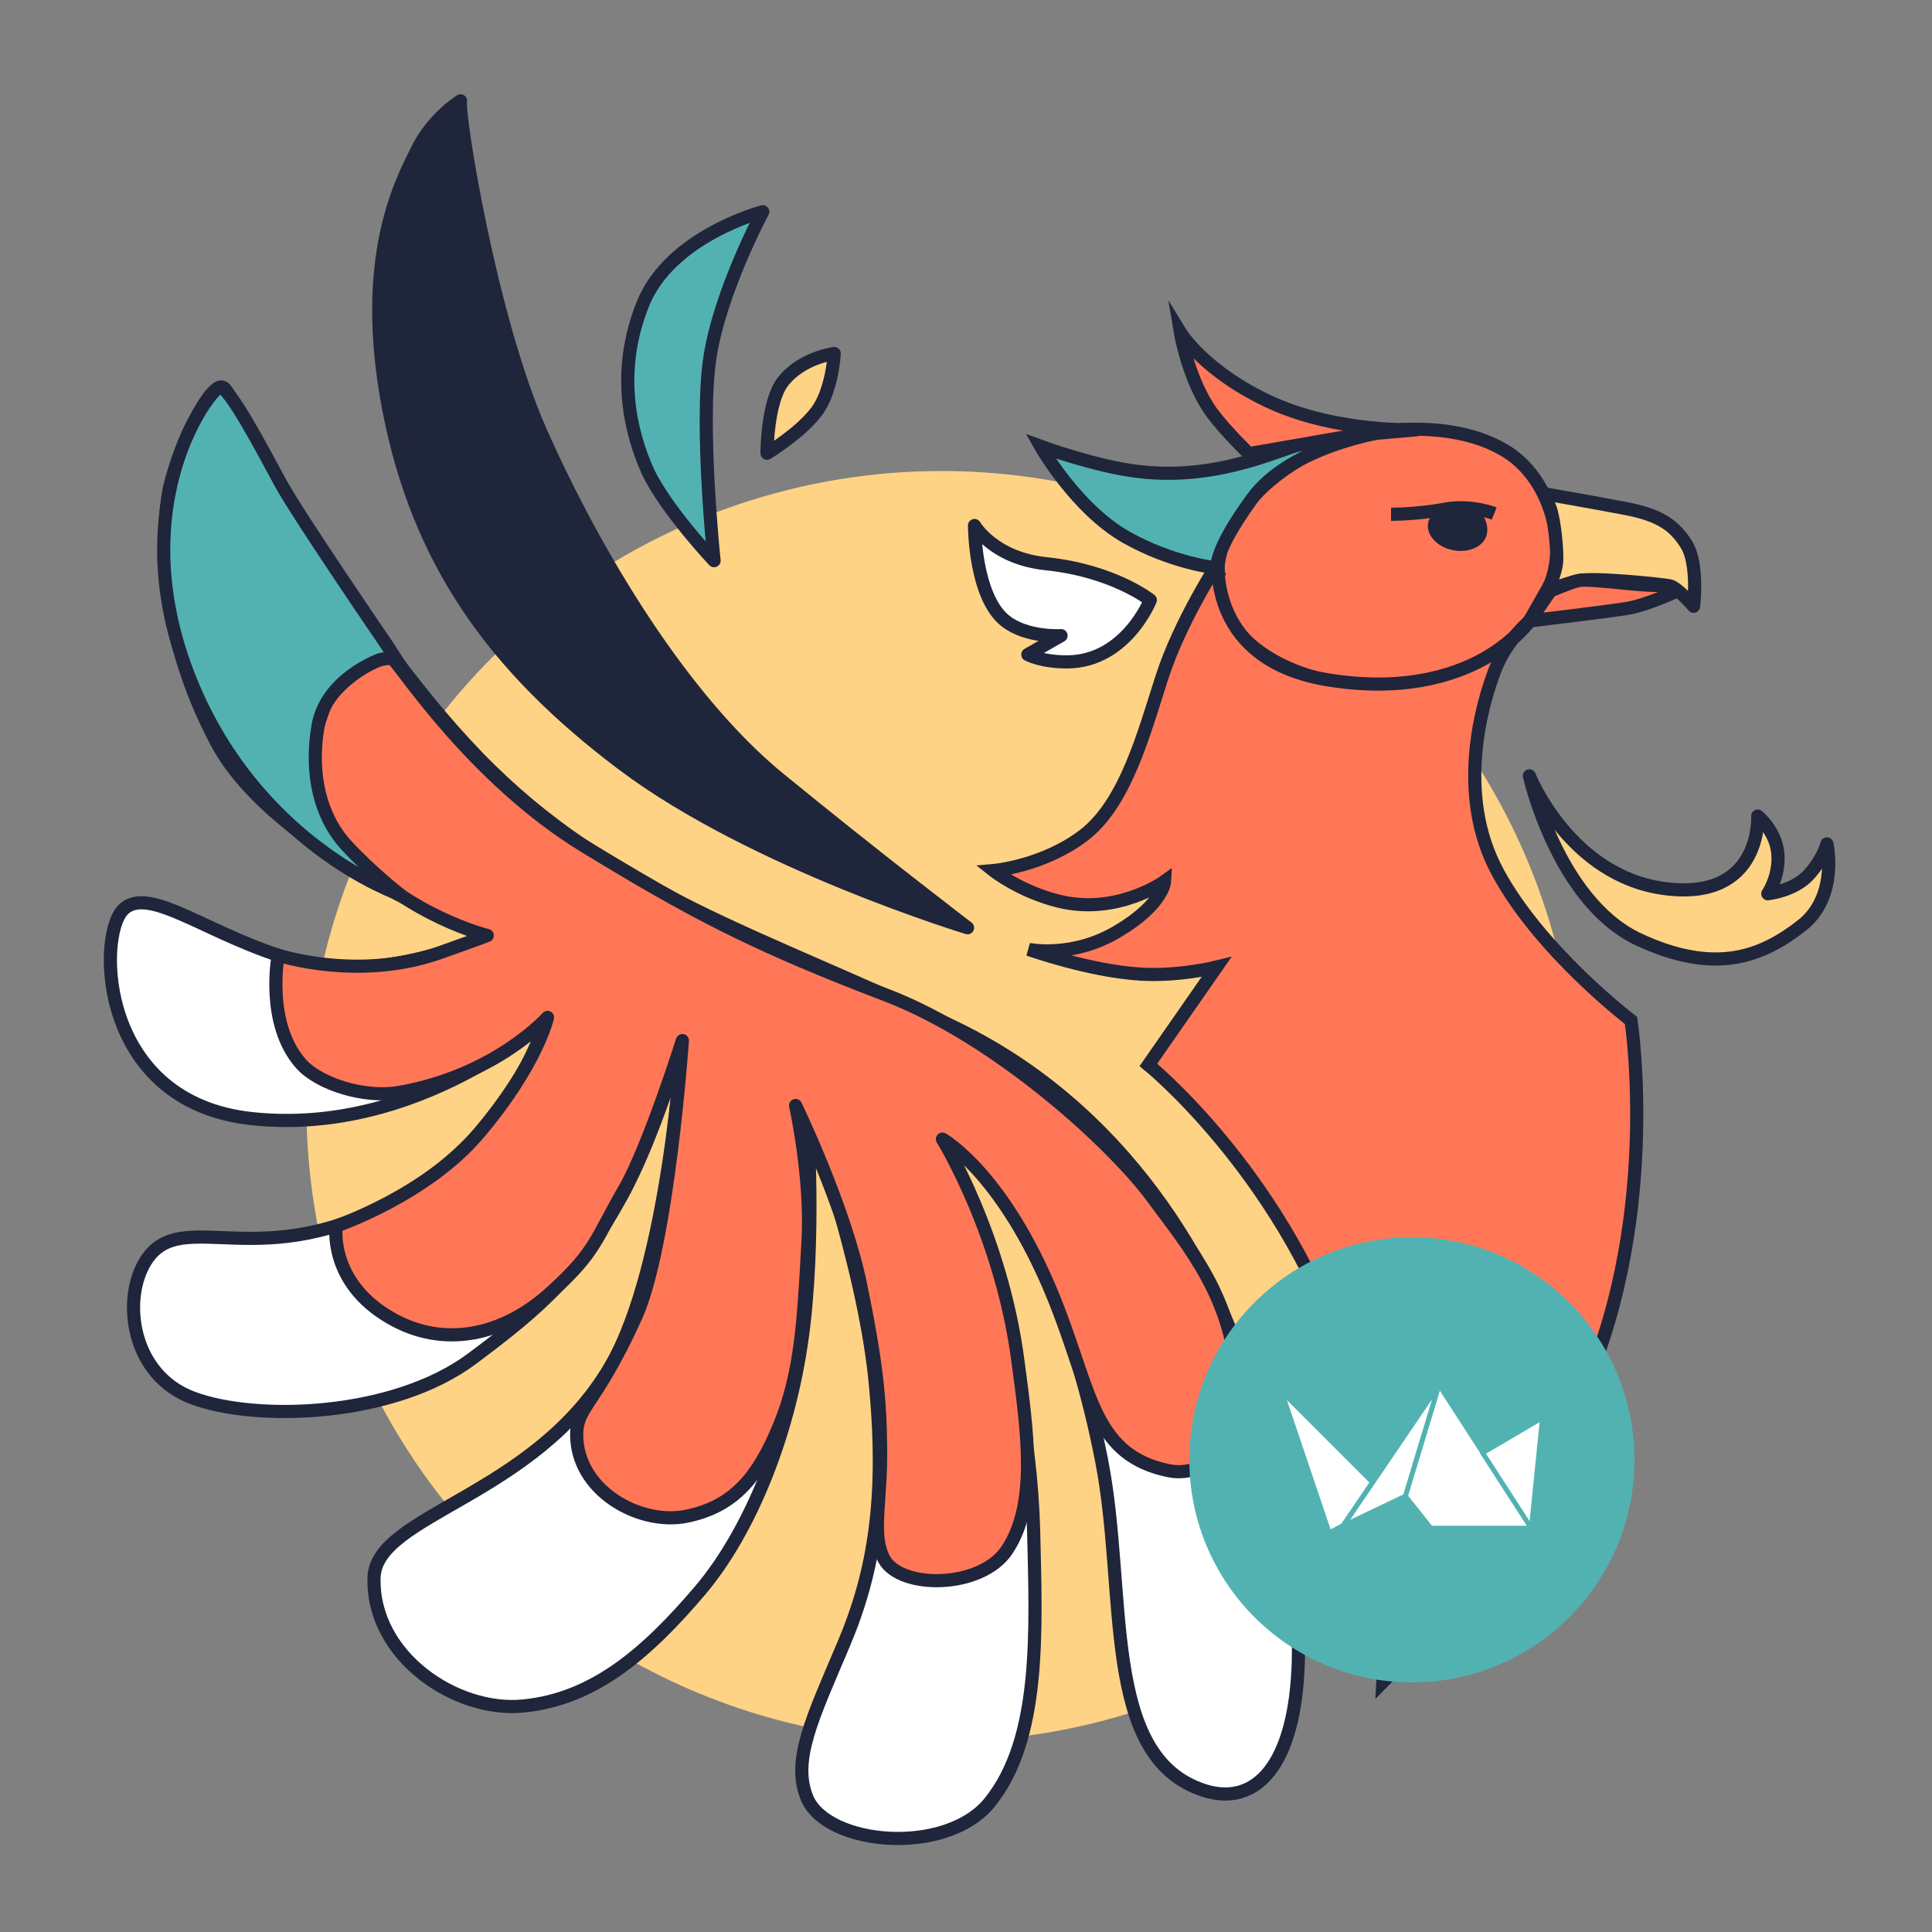 <?xml version="1.0" encoding="utf-8"?>
<!-- Generator: Adobe Illustrator 25.2.1, SVG Export Plug-In . SVG Version: 6.00 Build 0)  -->
<svg version="1.1" id="Calque_1" xmlns="http://www.w3.org/2000/svg" xmlns:xlink="http://www.w3.org/1999/xlink" x="0px" y="0px"
	 viewBox="0 0 500 500" style="enable-background:new 0 0 500 500;" xml:space="preserve">
<rect x="0" y="0" width="500" height="500" fill="#808080" stroke="none"/>
<style type="text/css">
	.st0{fill:#FFD385;}
	.st1{fill:#FF7757;stroke:#1F253A;stroke-width:3.4;stroke-miterlimit:10;}
	.st2{fill:#52B2B2;stroke:#1F253A;stroke-width:3.4;stroke-miterlimit:10;}
	.st3{fill:#FFD385;stroke:#1F253A;stroke-width:3.4;stroke-linejoin:round;stroke-miterlimit:10;}
	.st4{fill:#FFFFFF;stroke:#1F253A;stroke-width:3.4;stroke-linejoin:round;stroke-miterlimit:10;}
	.st5{fill:#1F253A;}
	.st6{fill:none;stroke:#1F253A;stroke-width:3.4;stroke-miterlimit:10;}
	.st7{fill:#1F253A;stroke:#1F253A;stroke-width:3.4;stroke-linejoin:round;stroke-miterlimit:10;}
	.st8{fill:#52B2B2;stroke:#1F253A;stroke-width:3.4;stroke-linejoin:round;stroke-miterlimit:10;}
	.st9{fill:#FF7757;stroke:#1F253A;stroke-width:3.4;stroke-linejoin:round;stroke-miterlimit:10;}
	.st10{fill:#52B2B2;}
	.st11{fill:#FFFFFF;stroke:#52B2B2;stroke-width:1.256;stroke-linejoin:round;stroke-miterlimit:10;}
</style>
<circle class="st0" cx="243.7" cy="286.3" r="164.4"/>
<g>
	<g>
		<path class="st1" d="M402.6,137.9c2.8,17.9-13.6,35.4-36.6,38.9c-23,3.6-48-6.4-50.7-24.3c-2.8-17.9,17.7-37,40.7-40.6
			c13-2,26.2-0.4,35,5.7C397.6,122.3,401.4,130.1,402.6,137.9z"/>
		<path class="st2" d="M269.3,115.5c0,0,14.2,5.2,25.1,6.5c22.1,2.7,38.5-6.8,44.9-7.7c6.4-0.9,19.3-2.6,19.3-2.6
			s-24.5,3.5-34.6,17.4s-9,17.9-9,17.9s-11.4-1.1-23.6-8C278.4,131.6,269.3,115.5,269.3,115.5z"/>
		<path class="st3" d="M399.7,127.8c0,0,12.1,2.1,21,3.8s12.7,4.4,15.8,9.4c3.1,5.1,1.8,15.9,1.8,15.9s-4.2-4.9-6.2-5.3
			s-20.2-2.3-23.8-1.3c-3.7,0.9-8.1,2.7-8.1,2.7s2.7-4.4,2.7-8.6c0-4.2-0.9-11-1.8-13.1C400.2,129.3,399.7,127.8,399.7,127.8z"/>
		<path class="st1" d="M395.8,160.7c0,0,21-2.5,25.6-3.3s11.9-4.1,11.9-4.1s0.5-1.8-4.9-1.8s-17.4-1.9-20.1-1.2s-8.4,3.2-8.4,3.2
			L395.8,160.7z"/>
		<path class="st4" d="M297.7,155.3c0,0-9.5-7.6-26.9-9.4c-13.7-1.4-18.6-9.9-18.6-9.9s0,18.4,8,24.7c5.6,4.4,14.4,3.8,14.4,3.8
			l-8.6,4.9c0,0,3.4,1.9,10.2,1.9C291.4,171.2,297.7,155.3,297.7,155.3z"/>
		<path class="st5" d="M369.6,135.3c-0.6,3.1,2.3,6.3,6.5,7.1s8.1-1.1,8.7-4.2c0.6-3.1-1.3-6.8-5.5-7.6S370.2,132.2,369.6,135.3z"/>
		<path class="st6" d="M386.7,132.9c0,0-6-2.4-12.9-1.1s-13.8,1.3-13.8,1.3"/>
		<path class="st1" d="M315.3,145.6c0,0-9.9,15.1-14.6,29.7s-9.4,32.4-20,40.7c-10.6,8.2-23.6,9.3-23.6,9.3s6.8,5.4,16.8,7.9
			c15.2,3.8,27.5-5.1,27.5-5.1s-0.3,5.9-12.1,12.9c-11.8,7.1-23.1,4.7-23.1,4.7s15.7,5.6,29,6.4c10,0.6,19.6-1.8,19.6-1.8
			l-17.6,25.3c0,0,33.5,27.1,49.9,73.5c13.7,38.6,10.8,86.2,10.8,86.2s30.4-30.8,49.9-71.1c22.6-46.6,14.3-100.1,14.3-100.1
			s-23.5-17.9-34.5-38.4c-11.1-20.5-3.8-44.3-0.7-52.3c3.1-8,9-12.7,9-12.7S381.3,181.9,344,176
			C312.7,171.1,315.3,145.6,315.3,145.6z"/>
		<path class="st7" d="M119.2,26.1c-0.9,2.3,7.5,55.8,20.7,85.6c14.4,32.4,36.9,69.5,61.7,89.8s48.8,38.6,48.8,38.6
			s-55.3-16.8-89.1-42.2s-53.2-53-60.7-92.1s3.3-58.8,7.4-67.1C112.1,30.4,119.2,26.1,119.2,26.1z"/>
		<path class="st4" d="M247.1,265.9c-49.2-23.7-89-34.3-123.5-70s-62.1-91.6-65.4-95.3s-12.9,17.2-14.6,27s-3,35.5,12.5,64.6
			s70,50,70,50s-26.7,12.6-49.2,6.5s-38.4-20.1-45.1-13.2c-6.7,7-6.2,49.8,33.4,54c42.9,4.6,76-25.6,76-25.6s-7.3,28-36.9,45.5
			c-36.4,21.6-57.1,2.2-66.5,16.8c-6.3,9.8-4,29.6,12.1,35.6c16.3,6.1,51.8,5.1,72.3-10.2c18.4-13.7,27.9-22.4,38.8-42.3
			c8.4-15.4,15.6-40.1,15.6-40.1s-3.5,58.6-18.6,84.4c-19.8,33.9-60.9,38.3-61.2,54.8c-0.5,20.3,21.3,34.9,38.7,33.1
			c18.3-1.8,32-13.8,45.7-29.9c12.8-15.1,23.7-41,26.9-69.3c3-26.7,0.6-55.9,0.6-55.9s14.6,40,17.7,70.4c3.1,30.4-0.1,49.9-8.1,68.8
			s-13.5,30-9.4,39.8c5.2,12.2,35.9,15,47.2,1.1c13.4-16.5,12-44.5,11.4-70.5c-1.3-49.1-22.4-100.4-22.4-100.4s26.9,15.6,40,82.4
			c6.7,34.3-0.4,76.8,26.6,85.4c13.3,4.2,23.5-6.5,24.3-33.3c0.8-30.8-8.1-56.7-14-75.9C316.3,335.9,296.2,289.6,247.1,265.9z"/>
		<path class="st1" d="M366.9,111.2c0,0-20.3,0.9-37.7-6.9c-17.4-7.9-23.7-18.2-23.7-18.2s2.1,12.5,8.2,20.8
			c3.6,4.8,9.5,10.5,9.5,10.5l27.6-4.8L366.9,111.2z"/>
		<path class="st3" d="M395.8,200.8c0,0,10.4,26.1,35.3,29.2c25,3.1,23.8-18.8,23.8-18.8s4.7,3.8,5.2,9.7s-2.6,10.4-2.6,10.4
			s6.8-0.7,10.6-4.9s4.7-8,4.7-8s3.1,13.7-6.6,21.2s-21.8,13.2-42.6,3.3C403,232.8,395.8,200.8,395.8,200.8z"/>
		<path class="st8" d="M184.8,145.1c0,0-3.7-35.1-1.1-52.4s13.7-37.9,13.7-37.9s-23.9,6.2-31,23.8s-3.3,33.3,1.3,43.5
			C172.5,132.1,184.8,145.1,184.8,145.1z"/>
		<path class="st3" d="M198.5,117.3c0,0,0-13.2,4.1-18.5c4.9-6.3,13.3-7.3,13.3-7.3s-0.5,9.9-4.8,15.3
			C206.8,112.3,198.5,117.3,198.5,117.3z"/>
	</g>
	<path class="st9" d="M229.3,257.5c-34.6-13.2-50.5-21.7-77.9-38.4c-28.7-17.5-47.1-46.1-49.6-48.4c-2.5-2.3-15.5,5.7-18.1,12.9
		c-2.3,6.3-7.3,21.2,7.8,37.7c14.4,15.8,34.6,20.8,34.6,20.8s-1.4,0.6-12.4,4.5C92.6,254,72,247.2,72,247.2s-3.4,17.6,5.9,28.1
		c4.7,5.3,16.6,9,25.5,7.4c25-4.4,38.3-19.4,38.3-19.4s-2.7,12.2-17.8,30c-13.6,16.1-36.9,24-36.9,24s-2.1,14.5,14.1,23.8
		c13.5,7.8,29,4.9,41.8-6.9c11.5-10.5,11.2-13.5,18.9-26.8c6.2-10.9,14.8-38.1,14.8-38.1s-3.7,53.2-12.1,71.6
		c-11,24.2-15.8,23-15.2,31.8c1,13.7,16.7,22.1,28.4,19.7c12.2-2.5,18.4-10,23.9-23.2c5.9-14.1,6.4-28.4,7.5-47.7
		c1-16.4-3.2-35.4-3.2-35.4s12.6,26,16.8,46.3s5.1,30.1,5.2,42.4c0.2,13.9-2.5,22.4,0.9,28.7c4.3,7.9,25.3,7.7,31.9-2.5
		c7.9-12,5.1-30.9,2.8-48.3c-4.2-33-19.6-57.9-19.6-57.9s16.8,9.3,30.2,44.6c8.4,22.1,9.5,37.3,28.3,41.2c9.2,1.9,19.1-6,17.7-24.1
		c-1.5-20.8-12.3-33.7-21.1-45.6C288.6,296.3,257.9,268.4,229.3,257.5z"/>
	<path class="st8" d="M98.4,170.7c0,0-14,4.9-16.1,17.2s0.5,23.3,7.2,30.7c6.7,7.3,14,12.9,14,12.9s-37.9-12.9-54.9-57.2
		s5.9-73.9,8.3-74.1c2.4-0.3,11.2,16.5,15.7,24.8s27.5,41.9,27.5,41.9l2.9,4.5c0,0-1.6-1.1-2.3-1C99.9,170.4,98.4,170.7,98.4,170.7z
		"/>
</g>
<g>
	<circle class="st10" cx="365.4" cy="377.8" r="57.6"/>
	<g id="Groupe_194_19_">
		<path id="Tracé_88_20_" class="st11" d="M355.2,383.6l-7.6,11.2l-3.6,1.9l-12.4-36.7L355.2,383.6z"/>
		<path id="Tracé_89_20_" class="st11" d="M363.7,387.2l8.7-28.8l24,37.1h-26.1L363.7,387.2z"/>
		<path id="Tracé_90_20_" class="st11" d="M383.7,376l15.5-9.1l-2.9,28.6L383.7,376z"/>
		<path id="Tracé_91_20_" class="st11" d="M363.7,387.2l8.7-28.8l-24.8,36.5L363.7,387.2z"/>
	</g>
</g>
</svg>
